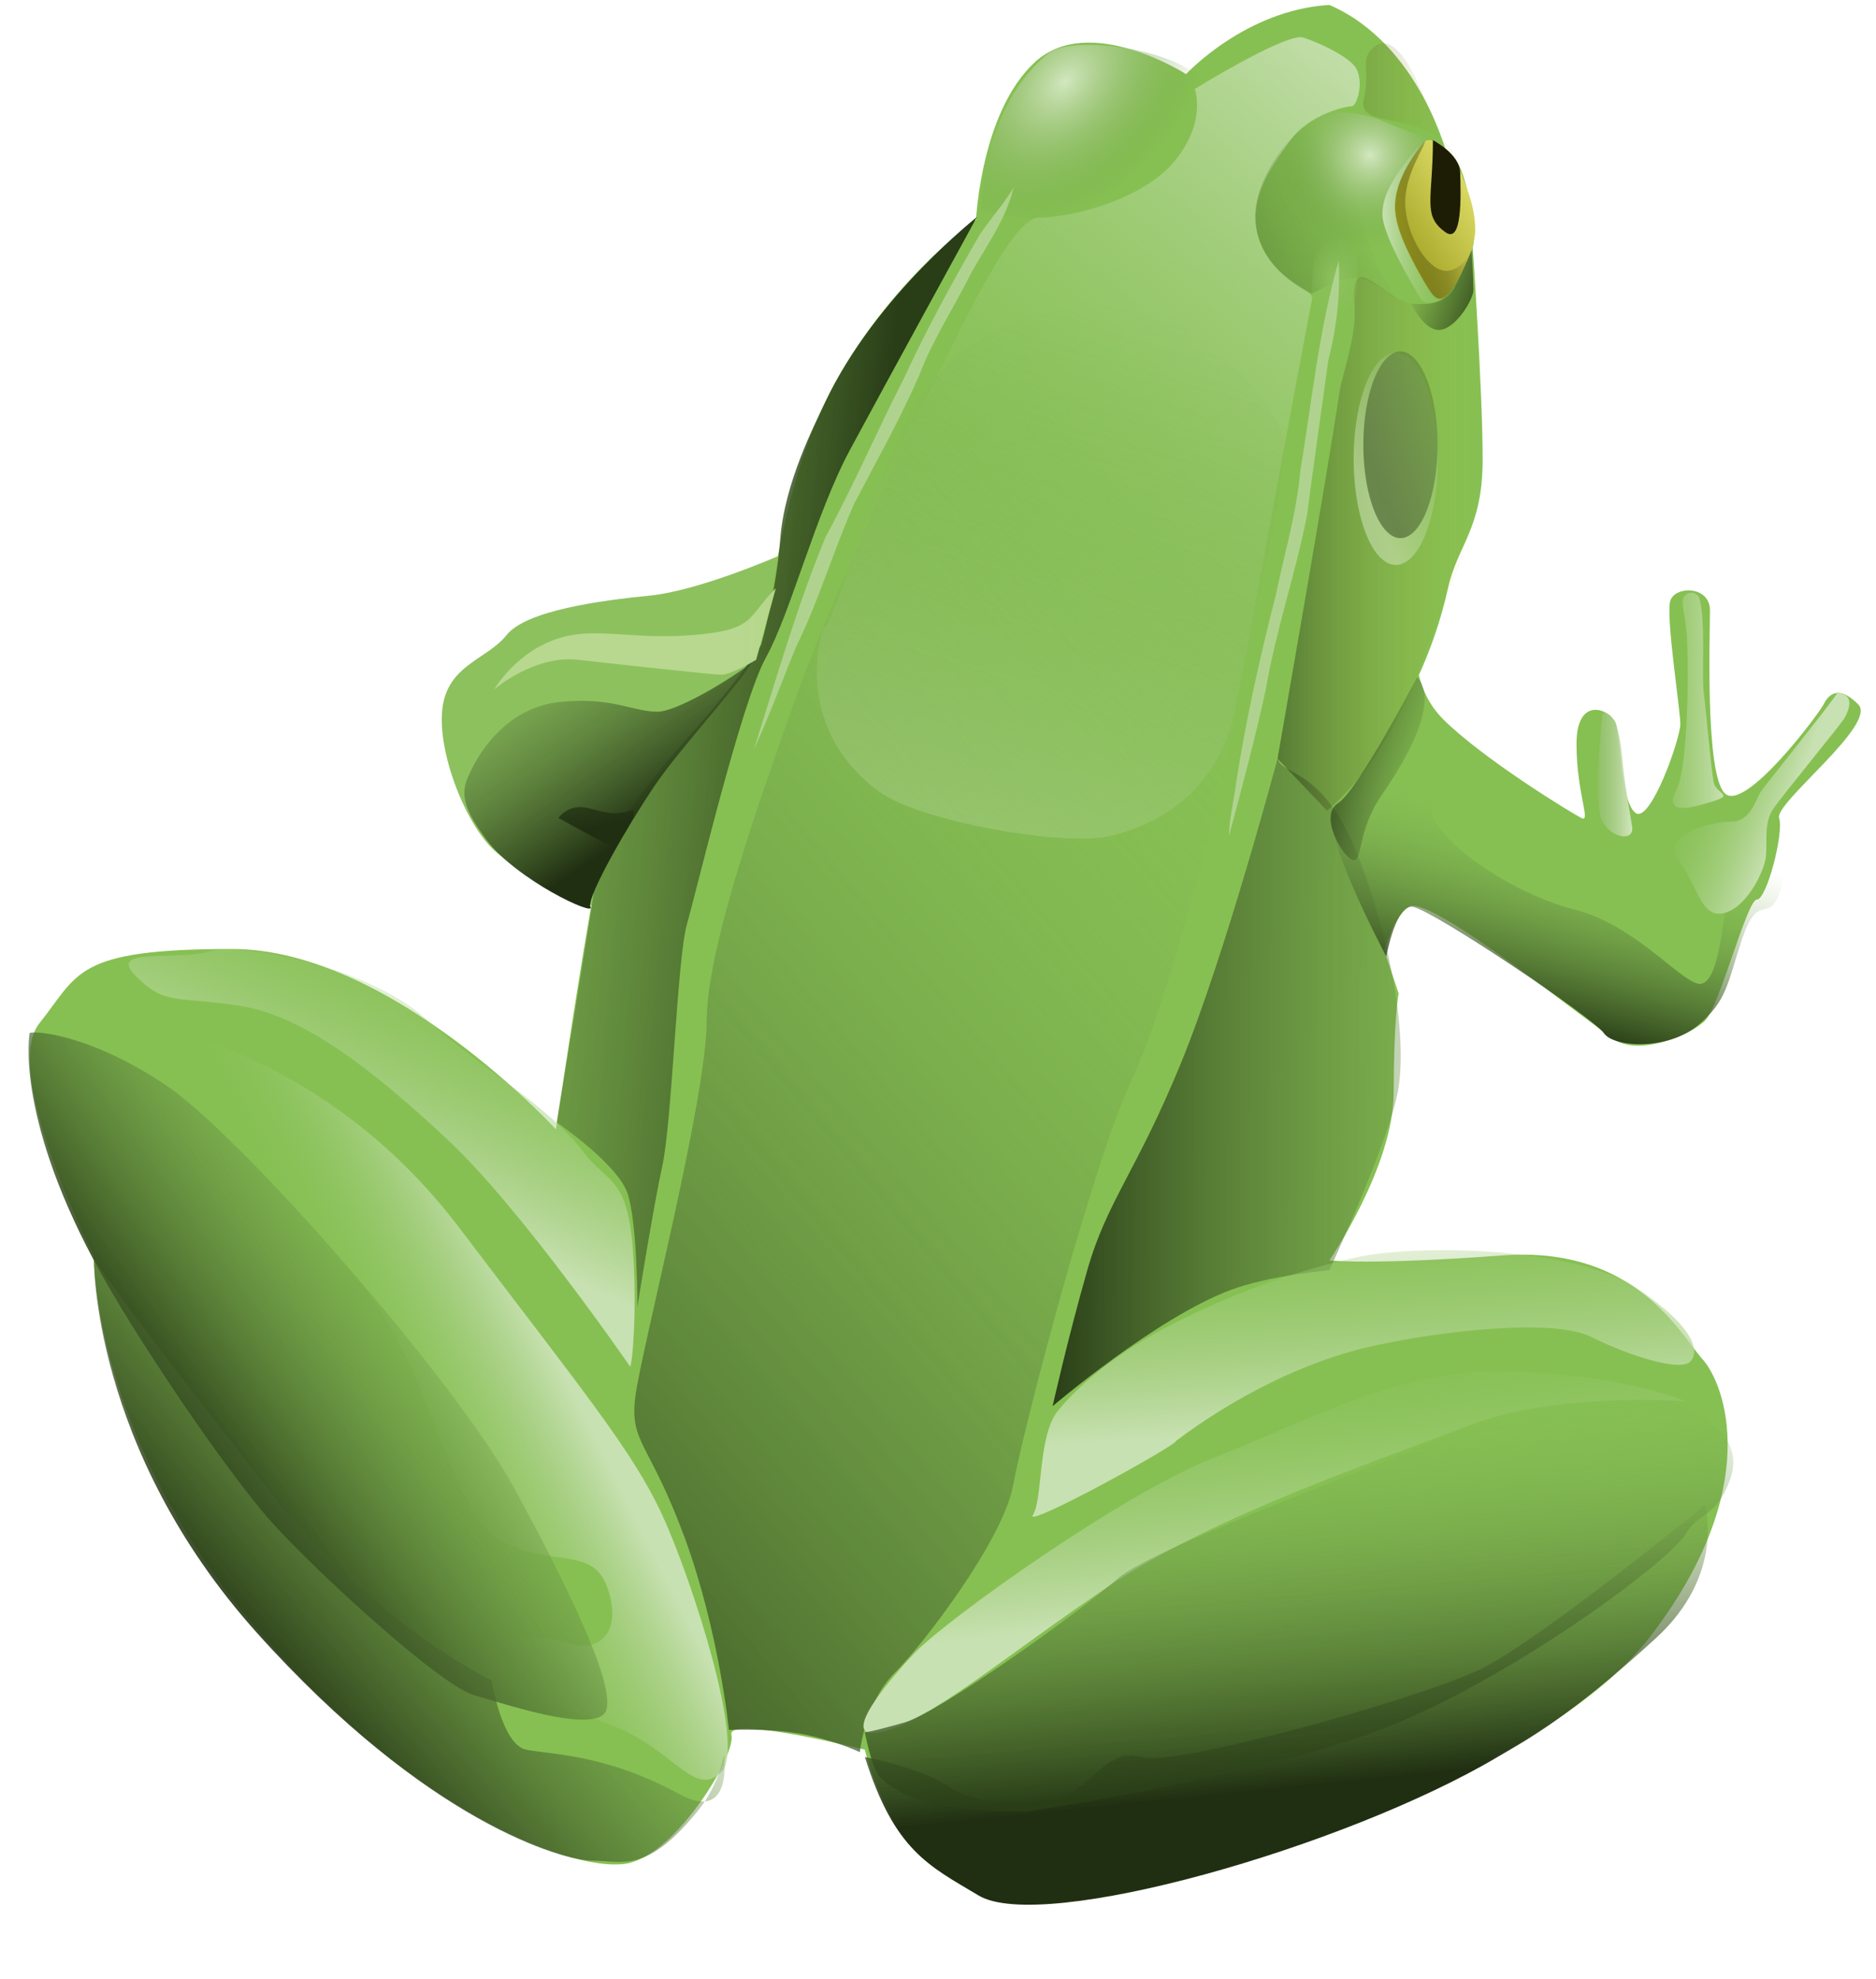<?xml version="1.0"?>
<svg xmlns:rdf="http://www.w3.org/1999/02/22-rdf-syntax-ns#" xmlns="http://www.w3.org/2000/svg" xmlns:cc="http://web.resource.org/cc/" xmlns:xlink="http://www.w3.org/1999/xlink" xmlns:dc="http://purl.org/dc/elements/1.1/" viewBox="0 0 255 269">
 <defs>
  <linearGradient id="imagebot_90">
   <stop id="imagebot_154" stop-color="#293d17" offset="0"/>
   <stop id="imagebot_153" stop-color="#8dc15e" stop-opacity="0" offset="1"/>
  </linearGradient>
  <linearGradient id="imagebot_89">
   <stop id="imagebot_152" stop-color="#d2e7bf" offset="0"/>
   <stop id="imagebot_151" stop-color="#699b3c" stop-opacity="0" offset="1"/>
  </linearGradient>
  <linearGradient id="imagebot_88">
   <stop id="imagebot_150" stop-color="#c8e1b2" offset="0"/>
   <stop id="imagebot_149" stop-color="#8dc15e" stop-opacity="0" offset="1"/>
  </linearGradient>
  <linearGradient id="imagebot_85">
   <stop id="imagebot_144" stop-color="#202f12" offset="0"/>
   <stop id="imagebot_143" stop-color="#8dc15e" stop-opacity="0" offset="1"/>
  </linearGradient>
  <linearGradient id="imagebot_71" y2=".432" xlink:href="#imagebot_90" y1=".738" x2="-.682" x1=".656"/>
  <linearGradient id="imagebot_69" y2=".553" xlink:href="#imagebot_90" y1=".538" x2="1.587" x1="-.001"/>
  <linearGradient id="imagebot_67" y2=".527" y1=".527" x2=".896" x1="-0">
   <stop id="imagebot_160" stop-opacity=".361" offset="0"/>
   <stop id="imagebot_159" stop-color="#d4d43e" stop-opacity="0" offset="1"/>
  </linearGradient>
  <linearGradient id="imagebot_65" y2=".142" xlink:href="#imagebot_90" y1="1.221" x2=".657" x1=".086"/>
  <linearGradient id="imagebot_63" y2="-.217" xlink:href="#imagebot_88" y1=".636" x2=".415" x1=".543"/>
  <linearGradient id="imagebot_61" y2="-.037" xlink:href="#imagebot_88" y1=".627" x2=".399" x1=".564"/>
  <linearGradient id="imagebot_59" y2="-.113" xlink:href="#imagebot_85" y1=".62" x2=".534" x1=".686"/>
  <linearGradient id="imagebot_57" y2="-.001" xlink:href="#imagebot_90" y1=".891" x2=".512" x1=".679"/>
  <linearGradient id="imagebot_55" y2=".184" xlink:href="#imagebot_88" y1=".713" x2=".995" x1=".707"/>
  <linearGradient id="imagebot_53" y2=".489" xlink:href="#imagebot_88" y1=".335" x2=".382" x1=".62"/>
  <linearGradient id="imagebot_51" y2=".374" xlink:href="#imagebot_90" y1=".734" x2=".832" x1=".405"/>
  <linearGradient id="imagebot_49" y2=".316" xlink:href="#imagebot_85" y1=".762" x2=".858" x1=".31"/>
  <radialGradient id="imagebot_47" gradientUnits="userSpaceOnUse" xlink:href="#imagebot_89" cx="536.01" cy="222.86" r="45.587" gradientTransform="matrix(-.352 .373 -.253 -.238 509.52 -86.74)"/>
  <radialGradient id="imagebot_45" gradientUnits="userSpaceOnUse" xlink:href="#imagebot_89" cx="643.48" cy="246.44" r="37.574" gradientTransform="matrix(-.293 .161 -.161 -.293 534.12 38.715)"/>
  <linearGradient id="imagebot_43" y2=".24" y1=".816" x2=".838" x1=".367">
   <stop id="imagebot_158" stop-color="#a6a628" offset="0"/>
   <stop id="imagebot_157" stop-color="#dada64" offset="1"/>
  </linearGradient>
  <linearGradient id="imagebot_40" y2=".457" y1=".768" x2=".871" x1="0">
   <stop id="imagebot_156" stop-color="#9c9c1f" offset="0"/>
   <stop id="imagebot_155" stop-color="#1d1d06" stop-opacity="0" offset="1"/>
  </linearGradient>
  <linearGradient id="imagebot_38" y2=".669" xlink:href="#imagebot_88" y1="-.058" x2=".458" x1=".94"/>
  <linearGradient id="imagebot_36" y2=".399" xlink:href="#imagebot_90" y1=".903" x2=".545" x1=".339"/>
  <linearGradient id="imagebot_34" y2=".526" xlink:href="#imagebot_89" y1=".526" x2="-.692" x1=".955"/>
  <linearGradient id="imagebot_32" y2=".267" xlink:href="#imagebot_88" y1=".496" x2=".135" x1=".657"/>
  <linearGradient id="imagebot_30" y2=".493" xlink:href="#imagebot_88" y1=".493" x2="-.513" x1=".832"/>
  <linearGradient id="imagebot_28" y2="-.293" xlink:href="#imagebot_85" y1=".566" x2=".042" x1=".742"/>
  <linearGradient id="imagebot_26" y2="4.782" y1="4.782" x2="4.322" x1=".857">
   <stop id="imagebot_148" stop-color="#b7d88e" offset="0"/>
   <stop id="imagebot_147" stop-color="#8fc34f" stop-opacity=".87" offset="1"/>
  </linearGradient>
  <linearGradient id="imagebot_24" y2="-5.917" y1=".493" x2="-2.317" x1=".437">
   <stop id="imagebot_146" stop-color="#202f12" offset="0"/>
   <stop id="imagebot_145" stop-color="#8dc15e" stop-opacity="0" offset="1"/>
  </linearGradient>
  <linearGradient id="imagebot_22" y2=".607" xlink:href="#imagebot_85" y1=".267" x2="1.096" x1=".345"/>
  <linearGradient id="imagebot_20" y2=".461" y1=".493" x2=".957" x1="0">
   <stop id="imagebot_142" stop-color="#c8e1b2" offset="0"/>
   <stop id="imagebot_141" stop-color="#8dc15e" stop-opacity="0" offset="1"/>
  </linearGradient>
  <linearGradient id="imagebot_18" y2="-.336" y1=".977" x2="1.688" x1=".5">
   <stop id="imagebot_140" stop-color="#d2e7bf" offset="0"/>
   <stop id="imagebot_139" stop-color="#699b3c" stop-opacity="0" offset="1"/>
  </linearGradient>
  <linearGradient id="imagebot_16" y2="-.336" y1=".977" x2="1.688" x1=".5">
   <stop id="imagebot_138" stop-color="#334b1d" offset="0"/>
   <stop id="imagebot_137" stop-color="#334b1d" stop-opacity="0" offset="1"/>
  </linearGradient>
  <linearGradient id="imagebot_14" y2=".418" y1=".873" x2="0" x1="1.087">
   <stop id="imagebot_136" stop-color="#334b1d" offset="0"/>
   <stop id="imagebot_135" stop-color="#334b1d" stop-opacity="0" offset="1"/>
  </linearGradient>
  <linearGradient id="imagebot_12" y1="1.139" x2=".656" x1=".333">
   <stop id="imagebot_134" stop-color="#c3e0aa" stop-opacity=".44" offset="0"/>
   <stop id="imagebot_133" stop-color="#699b3c" stop-opacity="0" offset="1"/>
  </linearGradient>
  <linearGradient id="imagebot_10" y2=".401" y1="1.795" x2=".624" x1="-1.414">
   <stop id="imagebot_132" stop-color="#334b1d" offset="0"/>
   <stop id="imagebot_131" stop-color="#334b1d" stop-opacity="0" offset="1"/>
  </linearGradient>
  <radialGradient id="imagebot_8" gradientUnits="userSpaceOnUse" cx="683.65" cy="861.48" r="3.329" gradientTransform="matrix(1.222 .165 -.217 1.606 -347.26 -1409.6)">
   <stop id="imagebot_130" stop-color="#8dc15e" offset="0"/>
   <stop id="imagebot_129" stop-color="#8dc15e" stop-opacity="0" offset="1"/>
  </radialGradient>
 </defs>
 <g id="imagebot_2" label="Layer 1">
  <title>Layer 1</title>
  <g id="imagebot_205">
   <path id="imagebot_74" d="m225.49 124.59s-10.75 4.71-17.47 5.38c-6.71 0.67-16.79 2.01-19.48 5.37-2.68 3.36-8.06 4.03-8.73 10.08-0.67 6.04 3.36 16.12 7.39 19.48s8.4 6.38 14.11 7.39 21.83-5.04 29.22-13.77c7.39-8.74-5.04-33.25-5.04-33.93z" fill-rule="evenodd" transform="translate(-119.69 -49.02)" label="Layer 1" stroke-width=".25pt" fill="#8dc15e"/>
   <path id="imagebot_73" d="m312.48 133.33s-2.01 8.06 3.36 13.43c5.38 5.38 17.47 12.77 18.81 13.44 1.35 0.67-0.67-3.36-0.67-10.08s4.7-4.7 5.37-2.69c0.68 2.02 0.68 10.75 2.69 12.1 2.02 1.34 6.05-10.08 6.05-12.1 0-2.01-2.02-14.78-1.35-16.79 0.68-2.02 5.38-2.02 5.38 1.34s-0.67 22.17 2.01 24.86c2.69 2.69 12.77-10.75 13.44-12.09 0.67-1.35 2.01-2.69 4.7 0 2.69 2.68-11.42 13.43-10.75 15.45 0.67 2.01-1.68 11.08-3.02 11.08s-5.04 14.44-7.05 16.46c-2.02 2.01-8.74 4.7-12.1 2.69-3.35-2.02-25.52-20.16-28.21-18.14-2.69 2.01-2.69 6.04-4.7 8.06-2.02 2.02-20.15-4.7-18.81-22.17 1.34-17.46 24.85-24.85 24.85-24.85z" fill-rule="evenodd" transform="translate(-119.69 -49.02)" label="Layer 1" stroke-width=".25pt" fill="#86c052"/>
   <path id="imagebot_72" d="m300.39 49.692c-11.42 0.672-19.48 9.404-19.48 9.404s-13.1-8.397-20.49-1.679-8.06 21.497-8.06 21.497-10.75 7.389-18.81 21.496c-8.06 14.11-8.73 31.57-10.75 36.95-2.01 5.37-20.15 20.82-22.17 31.57-2.01 10.75-5.37 33.59-5.37 33.59s-22.5-24.52-44-24.52-20.82 3.36-26.2 10.08c-5.37 6.71 7.39 31.57 7.39 31.57s-0.4 24.11 21.77 50.31 44.06 33.66 50.78 32.32c6.72-1.35 14.78-14.78 14.11-17.47s18.14 2.02 18.14 2.02 4.36 20.48 22.5 20.48 68.86-15.78 84.31-35.94c15.45-20.15 10.07-34.26 7.05-37.61-3.02-3.36-9.07-15.46-27.21-14.11-18.13 1.34-23.51 0.67-23.51 0.67s8.74-12.76 8.74-22.84 0.67-13.44 0.67-13.44l-8.74-26.19s11.45-10.81 15.45-28.89c1.3-5.87 4.71-8.06 4.71-17.47 0-9.4-1.35-28.882-1.35-28.882s0.68-1.343-0.67-7.389c-1.34-6.046-2.69-4.703-2.69-4.703s-3.69-15.45-16.12-20.824z" fill-rule="evenodd" transform="translate(-119.69 -49.02)" label="Layer 1" stroke-width=".25pt" fill="#86c052"/>
   <path id="imagebot_70" d="m206.34 226.7s0-11.42-1.34-15.45-9.64-9.68-9.64-9.68 1.14-6.76 4.55-27.94c1.09-6.83 0.48-5.85 1.51-7.97 3.85-7.91 11.42-16 12.67-17.41 5.75-6.48 9.05-11.56 9.05-11.56s2.07-7.35 2.6-14.32c0.57-7.68 4.63-15.51 6.13-18.7 6.9-14.641 21.14-25.502 20.63-25.191 0 0-12.57 22.941-17.27 31.671s-8.06 22.17-11.42 28.21c-3.36 6.05-9.4 31.58-10.75 36.28-1.34 4.7-2.01 26.87-3.36 32.92-1.06 4.77-3.36 18.81-3.36 19.14z" fill-rule="evenodd" transform="translate(-119.69 -49.02)" label="Layer 1" stroke-width=".25pt" fill="url(#imagebot_71)"/>
   <path id="imagebot_68" d="m293.34 152.14s-7.05 26.53-13.1 41.31-10.08 18.81-12.76 28.21c-2.69 9.41-4.71 18.48-4.71 18.48s14.04-11.99 24.19-15.79c5.37-2.01 13.43-2.69 13.43-2.69s8.43-18.21 9.41-24.85c1.68-11.42-4.37-31.24-8.4-37.28-4.03-6.05-7.39-5.38-8.06-7.39z" fill-rule="evenodd" transform="translate(-119.69 -49.02)" label="Layer 1" stroke-width=".25pt" fill="url(#imagebot_69)"/>
   <path id="imagebot_66" d="m293.34 152.14s7.05-40.31 8.4-49.71c0.33-2.36 2.41-7.722 2.07-12.002-0.67-8.528 4.33 0.143 8.46-0.093 5.24-0.298 8.09-2.45 7.35-13.605-0.99-14.883-15.81-8.901-14.55-14.201 0.93-3.892-0.48-5.112 1.03-6.791 6.05-6.718 14.11 28.214 14.11 34.26s4.73 19.382-3.02 37.952c-3.2 7.67-4.37 12.43-7.06 17.8-4.75 9.5-10.07 13.44-10.07 13.44l-6.72-7.05z" fill-rule="evenodd" transform="translate(-119.69 -49.02)" label="Layer 1" stroke-width=".25pt" fill="url(#imagebot_67)"/>
   <path id="imagebot_64" d="m218.77 284.14s-1.34-13.44-6.04-26.2c-4.71-12.76-7.39-12.76-6.72-18.81s9.74-40.64 9.74-51.39 8.73-34.26 12.76-45.68 25.53-59.116 28.89-61.803 36.95 2.015 38.96 6.046c2.02 4.031-4.7 46.347-7.39 57.097-2.68 10.75-10.07 40.98-15.45 52.4-5.37 11.42-14.78 47.7-16.12 55.09-1.34 7.38-12.09 21.49-16.12 25.52s-4.71 10.75-4.71 10.75-3.77-1.76-8.22-2.52c-4.46-0.75-9.58-0.5-9.58-0.5z" fill-rule="evenodd" transform="translate(-119.69 -49.02)" label="Layer 1" stroke-width=".25pt" fill="url(#imagebot_65)"/>
   <path id="imagebot_62" d="m279.57 244.84c8.06-6.05 17.46-10.75 26.2-12.76 8.73-2.02 24.85-4.03 30.23-1.35 5.37 2.69 12.09 4.7 13.43 3.36s0.67-4.7-7.39-10.08c-8.06-5.37-29.56-6.04-38.29-4.03-8.73 2.02-16.12 4.71-24.18 8.74s-13.44 8.73-16.12 12.09c-2.69 3.36-2.02 12.09-3.36 14.11-1.35 2.01 19.48-9.41 19.48-10.08z" fill-rule="evenodd" transform="translate(-119.69 -49.02)" label="Layer 1" stroke-width=".25pt" fill="url(#imagebot_63)"/>
   <path id="imagebot_60" d="m244.3 273.39c4.7-4.7 28.21-21.5 40.31-26.2 12.09-4.7 24.79-11.91 38.62-11.76 17.14 0.2 25.53 4.04 25.53 4.04s-17.47-1.35-29.56 3.35c-12.09 4.71-34.26 12.1-48.37 21.5-14.1 9.41-24.85 18.81-31.57 20.15-6.72 1.35 4.03-10.07 5.04-11.08z" fill-rule="evenodd" transform="translate(-119.69 -49.02)" label="Layer 1" stroke-width=".25pt" fill="url(#imagebot_61)"/>
   <path id="imagebot_58" d="m237.25 287.83c4.03 12.77 8.73 14.78 15.45 18.81 8.64 5.19 49.83-6.55 70.53-18.81 3.86-2.28 9.57-5.24 21.5-16.12 9.53-8.7 6.72-18.14 6.72-18.14s-22.17 18.14-30.23 22.17-41.65 13.44-46.35 12.09c-4.71-1.34-6.72 4.03-10.75 5.38-4.03 1.34-11.42 1.34-15.45-1.35-4.03-2.68-11.42-4.03-11.42-4.03z" fill-rule="evenodd" transform="translate(-119.69 -49.02)" label="Layer 1" stroke-width=".25pt" fill="url(#imagebot_59)"/>
   <path id="imagebot_56" d="m259.41 295.22s33.73-5.04 50.39-12.09c17.46-7.39 36.94-22.17 38.96-25.53 2.01-3.36 4.03-2.01 6.05-7.39 2.84-7.57-8.07-10.74-8.07-10.74s-20.82 0-28.88 4.03c-6.19 3.09-40.98 15.45-46.35 20.15-5.38 4.7-24.19 18.14-28.89 19.48s-5.37 1.34-5.37 1.34 0.92 4.91 2.01 6.05c4.29 4.47 14.11 4.7 20.15 4.7z" fill-rule="evenodd" transform="translate(-119.69 -49.02)" label="Layer 1" stroke-width=".25pt" fill="url(#imagebot_57)"/>
   <path id="imagebot_54" d="m205.34 234.76s-14.78-21.49-24.86-30.9c-10.07-9.4-19.48-16.79-28.21-18.14-8.74-1.34-10.08 0-14.11-4.03s5.37-2.01 10.08-3.36c4.7-1.34 21.83 2.36 29.22 9.07 7.39 6.72 16.62 11.71 21.5 18.14 3.27 4.32 5.93 3.39 6.71 12.76 0.67 8.07 0 16.13-0.33 16.46z" fill-rule="evenodd" transform="translate(-119.69 -49.02)" label="Layer 1" stroke-width=".25pt" fill="url(#imagebot_55)"/>
   <path id="imagebot_52" d="m139.84 188.41c4.03 0.67 25.53 5.38 42.32 27.54 16.8 22.17 23.51 30.23 27.54 38.97 4.03 8.73 11.42 31.57 8.06 34.93-3.35 3.36-6.04-2.02-12.76-5.38-6.72-3.35-19.48-5.37-20.15-9.4s8.06-4.03 12.09-2.69c4.03 1.35 7.39-1.34 5.37-7.39-2.01-6.04-7.39-2.68-14.77-6.72-7.39-4.03-9.41-26.87-22.17-38.29-12.77-11.42-25.53-31.57-25.53-31.57z" fill-rule="evenodd" transform="translate(-119.69 -49.02)" label="Layer 1" stroke-width=".25pt" fill="url(#imagebot_53)"/>
   <path id="imagebot_50" d="m123.72 189.42s-2.02 10.75 8.73 30.9c5.37 10.08 18.14 28.89 24.18 35.6 6.05 6.72 22.84 22.17 27.55 23.52 4.7 1.34 14.78 4.7 17.46 2.68 2.69-2.01-4.03-16.12-12.09-30.9s-37.28-48.03-47.36-54.75-17.46-7.39-18.47-7.05z" fill-rule="evenodd" transform="translate(-119.69 -49.02)" label="Layer 1" stroke-width=".25pt" fill="url(#imagebot_51)"/>
   <path id="imagebot_48" d="m132.45 219.98s-0.43 25.8 22.21 51.02c23.05 25.68 41.53 30.91 45.56 30.91s7.38 1.91 14.52-7.02c2.69-3.36 3.36-7.39 3.36-7.39s1.34 9.4-6.05 5.37c-10.02-5.47-17.46-5.37-20.82-6.04-3.36-0.68-4.7-9.41-4.7-9.41s-15.45-7.39-28.89-24.18c-13.43-16.8-24.85-32.25-25.19-33.26z" fill-rule="evenodd" transform="translate(-119.69 -49.02)" label="Layer 1" stroke-width=".25pt" fill="url(#imagebot_49)"/>
   <path id="imagebot_46" d="m262.44 56.074c-9.41 7.389-9.41 21.496-9.41 21.496s12.09 4.031 22.17-3.359c8.82-6.467 7.39-8.061 8.06-12.763 0.67-4.703-16.12-8.062-20.82-5.374z" fill-rule="evenodd" transform="translate(-119.69 -49.02)" label="Layer 1" stroke-width=".25pt" fill="url(#imagebot_47)"/>
   <path id="imagebot_44" d="m308.45 65.814s-6.71-3.359-11.42 0c-4.7 3.359-6.04 10.077-5.37 14.779s6.72 8.061 12.09 8.733c2 0.25 12.76 0 12.76 0s-5.25-5.231-6.04-9.405c-1.28-6.69 3.41-12.299 3.41-11.968l-5.43-2.139z" fill-rule="evenodd" transform="translate(-119.69 -49.02)" label="Layer 1" stroke-width=".25pt" fill="url(#imagebot_45)"/>
   <path id="imagebot_42" d="m313.49 68.165s-5.37 6.046-4.03 10.749c1.34 4.702 4.7 10.748 6.05 10.748 1.34 0 4.7-6.046 4.7-9.405s-1.34-6.046-2.02-8.061c-0.67-2.015-3.35-4.702-4.7-4.031z" fill-rule="evenodd" transform="translate(-119.69 -49.02)" label="Layer 1" stroke-width=".25pt" fill="url(#imagebot_43)"/>
   <path id="imagebot_41" d="m314.46 68.066c0 8.061-1.48 10.267 1.72 12.527 2.29 1.617 2.08-4.929 1.99-8.123-0.07-2.544-3.71-4.404-3.71-4.404z" fill-rule="evenodd" transform="translate(-119.69 -49.02)" label="Layer 1" stroke-width=".25pt" fill="#1d1d06"/>
   <path id="imagebot_39" d="m313.32 68.296c-3.36 4.03-4.03 6.755-4.03 9.442 0 3.085 4.55 10.615 5.14 11.358 1.17 1.467 2.59-0.274 3.26-1.617 0.67-1.344 2.41-4.977 2.41-4.977s-2.07 4.641-5.1 2.961c-1.88-1.044-4-4.6-4.29-8.284-0.33-4.367 2.95-8.547 2.61-8.883z" fill-rule="evenodd" transform="translate(-119.69 -49.02)" label="Layer 1" stroke-width=".25pt" fill="url(#imagebot_40)"/>
   <path id="imagebot_37" d="m296.53 54.058c-3.02 0-14.44 7.054-14.44 7.054s1.68 4.366-2.69 9.74-14.11 7.726-18.47 7.726c-4.37 0-13.1 20.824-17.13 27.882-4.03 7.05-31.07 58.27-3.36 67.34s43.83-9.4 44.5-13.43c0.67-4.04 12.77-69.365 13.1-70.708 0.34-1.344-5.04-2.351-7.05-7.726-2.02-5.374 1.34-10.076 4.03-13.771 2.69-3.694 7.72-4.702 8.4-4.702 0.67 0 1.67-3.023 0.67-5.038-1.01-2.016-7.06-4.367-7.56-4.367z" fill-rule="evenodd" transform="translate(-119.69 -49.02)" label="Layer 1" stroke-width=".25pt" fill="url(#imagebot_38)"/>
   <path id="imagebot_35" d="m311.48 141.72s-3.03 10.58-10.42 16.46c-2.83 2.25 7.06 20.83 7.06 20.83s1.33-7.25 3.69-6.72c3.03 0.67 24.52 15.11 25.87 17.13 1.34 2.01 8.73 2.35 12.76-1.01s4.03-5.71 6.04-11.75c2.02-6.05 3.36-2.69 4.71-5.38 1.34-2.69 2.01-9.07 0-9.07-2.02 0 10.75-12.43 11.42-14.44 0.67-2.02-12.09 10.75-12.77 13.43-0.67 2.69-4.7 4.71-5.37 9.41s-1.34 12.76-4.03 12.09-8.73-8.06-16.8-10.08c-8.06-2.01-19.48-9.4-19.48-14.1s-2.68-16.8-2.68-16.8z" fill-rule="evenodd" transform="translate(-119.69 -49.02)" label="Layer 1" stroke-width=".25pt" fill="url(#imagebot_36)"/>
   <path id="imagebot_33" d="m337.51 145.92s-1.35 12.43 0 14.78c1.34 2.35 4.36 2.69 4.03 0.67-0.34-2.01-1.08-6.32-1.35-9.4-0.67-7.73-3.02-5.71-2.68-6.05z" fill-rule="evenodd" transform="translate(-119.69 -49.02)" label="Layer 1" stroke-width=".25pt" fill="url(#imagebot_34)"/>
   <path id="imagebot_31" d="m369.42 143.24c-1.35 2.01-9.74 12.42-10.42 13.43-0.67 1.01-1.34 4.03-4.03 4.03-2.68 0-9.74 1.68-7.05 5.38 2.69 3.69 3.02 7.72 6.05 7.05 3.02-0.67 5.37-5.38 5.71-7.39 0.33-2.02-0.34-4.7 1-6.72 1.35-2.01 9.26-11.54 9.74-12.43 2.02-3.69-1.34-3.35-1-3.35z" fill-rule="evenodd" transform="translate(-119.69 -49.02)" label="Layer 1" stroke-width=".25pt" fill="url(#imagebot_32)"/>
   <path id="imagebot_29" d="m350.61 130.14c1 3.02 0.33 10.41 0.67 13.1 0.33 2.68 1.01 10.41 1.34 12.09 0.34 1.68 3.02 1.68-0.33 2.68-3.36 1.01-6.39 1.68-4.71-1.68 1.68-3.35 1.68-18.13 1.35-21.49-0.34-3.36-1.01-4.37 0-5.04 1-0.67 1.68 0.34 1.68 0.34z" fill-rule="evenodd" transform="translate(-119.69 -49.02)" label="Layer 1" stroke-width=".25pt" fill="url(#imagebot_30)"/>
   <path id="imagebot_27" d="m222.13 138.7c-2.01 3.36-9.4 11.42-12.76 16.12-3.36 4.71-10.08 16.13-9.41 17.47s-10.07-3.7-14.1-9.07-3.36-7.05-2.02-9.74 5.04-8.4 12.09-9.07c7.06-0.67 9.74 1.34 13.1 1.34s13.44-6.71 13.1-7.05z" fill-rule="evenodd" transform="translate(-119.69 -49.02)" label="Layer 1" stroke-width=".25pt" fill="url(#imagebot_28)"/>
   <path id="imagebot_25" d="m225.15 128.96c-4.03 4.03-2.68 5.71-11.42 6.38-8.73 0.67-13.43-1.34-18.81 0.67-5.37 2.02-8.06 6.72-8.06 6.72s5.38-4.7 11.42-4.03c6.05 0.67 18.14 2.02 19.48 2.02 1.35 0 4.71-2.02 4.71-2.02l2.68-9.74z" fill-rule="evenodd" transform="translate(-119.69 -49.02)" label="Layer 1" stroke-width=".25pt" fill="url(#imagebot_26)"/>
   <path id="imagebot_23" d="m202.99 164.23l-7.39-4.03s1.34-2.02 4.03-1.35c2.68 0.68 3.69 1.01 5.71 0.34 2.01-0.67-2.35 5.71-2.35 5.04z" fill-rule="evenodd" transform="translate(-119.69 -49.02)" label="Layer 1" stroke-width=".25pt" fill="url(#imagebot_24)"/>
   <path id="imagebot_21" opacity=".533" d="m312.32 141.05s-8.07 15.45-10.75 17.13c-2.69 1.68 0.67 7.39 2.01 7.73 1.35 0.33 0.56-3.93 3.87-8.74 9.23-13.43 4.87-15.78 4.87-16.12z" fill-rule="evenodd" transform="translate(-119.69 -49.02)" label="Layer 1" stroke-width=".25pt" fill="url(#imagebot_22)"/>
   <path id="imagebot_19" d="m312.53 68.892c-3.36 4.031-4.93 6.557-4.93 9.244 0 3.085 4.69 10.523 5.14 11.358 0.47 0.871 1.89 1.023 3.46-0.027 1.24-0.83 0.18-0.498-0.52-0.053-0.7 0.441-1.59-0.444-2.27-1.763-1.08-2.112-3.81-6.391-4.09-10.074-0.34-4.367 3.54-8.349 3.21-8.685z" fill-rule="evenodd" transform="translate(-119.69 -49.02)" label="Layer 1" stroke-width=".25pt" fill="url(#imagebot_20)"/>
   <path id="imagebot_17" opacity=".533" transform="matrix(1.526 0 0 1.526 -864.25 -1279.6)" fill-rule="evenodd" label="Layer 1" d="m694.44 879.4a3.752 9.444 0 1 1 -7.51 0 3.752 9.444 0 1 1 7.51 0z" stroke-width="1.999" fill="url(#imagebot_18)"/>
   <path id="imagebot_15" opacity=".533" transform="matrix(1.342 0 0 1.342 -736.54 -1119.7)" fill-rule="evenodd" label="Layer 1" d="m694.44 879.4a3.752 9.444 0 1 1 -7.51 0 3.752 9.444 0 1 1 7.51 0z" stroke-width="1.999" fill="url(#imagebot_16)"/>
   <path id="imagebot_13" d="m319.71 83.062s-1.19 2.906-2.33 5.022c-0.82 1.526-2.29 1.973-2.9 2.114-1.3 0.297-2.97 0.074-2.97 0.074s1.79 3.879 3.98 3.58c2.19-0.298 4.47-4.176 4.47-5.37 0-1.193-0.2-5.469-0.25-5.42z" fill-rule="evenodd" transform="translate(-119.69 -49.02)" label="Layer 1" stroke-width=".25pt" fill="url(#imagebot_14)"/>
   <path id="imagebot_11" d="m231.61 134.33s-4.71 13.13 7.55 22.27c5.42 4.04 25.49 7.65 31.83 5.97 12.96-3.44 15.91-13.13 16.7-17.9 0.8-4.77 7.96-32.62 6.37-36.6-1.59-3.97-10.34-17.499-23.87-17.499-13.52 0-20.68 5.966-25.46 12.329-4.77 6.37-11.93 32.22-13.12 31.43z" fill-rule="evenodd" transform="translate(-119.69 -49.02)" label="Layer 1" stroke-width=".25pt" fill="url(#imagebot_12)"/>
   <path id="imagebot_9" d="m302.99 63.573s-7.92 1.022-11.75 10.472 5.37 14.303 6.64 14.814c0.64 0.255 4.81-3.412 7.89-1.597 3.25 1.914 4.63 3.129 4.63 3.129s-3.19-2.554-5.24-10.472c-2.04-7.917-2.04-16.601-2.17-16.346z" fill-rule="evenodd" transform="translate(-119.69 -49.02)" label="Layer 1" stroke-width=".25pt" fill="url(#imagebot_10)"/>
   <path id="imagebot_7" d="m298.52 82.857c-0.51 2.298-0.51 6.129-0.51 6.129s-1.53 4.853 1.28 6.13 4.09 0 4.34-1.021c0.26-1.022 0.51-5.364 0.51-6.386 0-1.021 0-5.619 0.26-6.64 0.25-1.022 1.02-0.766 1.53-3.065s0-3.065-2.04-3.831c-2.05-0.766-5.37 0.766-5.62 2.298-0.26 1.533 0.25 6.641 0.25 6.386z" fill-rule="evenodd" transform="translate(-119.69 -49.02)" label="Layer 1" stroke-width=".25pt" fill="url(#imagebot_8)"/>
   <path id="imagebot_6" d="m301.65 84.473c0.24 4.518-0.26 9.056-1.39 13.427-0.99 7.04-1.98 14.09-2.91 21.14-1.56 7.99-4.26 15.7-5.61 23.73-1.47 6.65-3.21 13.24-4.98 19.81-0.06-1.95 0.66-4.71 0.92-6.95 1.34-8.72 3.28-17.32 5.46-25.86 1.15-5.57 2.8-11.05 3.3-16.74 1.58-9.55 2.54-19.222 5.21-28.557z" transform="translate(-119.69 -49.02)" label="Layer 1" stroke-width="3pt" fill="#afd38f"/>
   <path id="imagebot_5" d="m257.47 74.517c-1.03 4.264-3.66 7.853-5.77 11.607-2.31 4.653-5.21 9.013-7.06 13.896-2.6 5.97-5.81 11.65-8.82 17.41-2.85 6.42-4.81 13.2-7.92 19.5-1.93 4.65-3.61 9.39-5.74 13.95 3.09-9.68 5.85-19.5 9.76-28.89 3.83-7.05 7.01-14.45 10.66-21.59 3.08-6.664 6.61-13.119 10.28-19.483 1.47-2.182 3.25-4.146 4.61-6.4z" transform="translate(-119.69 -49.02)" label="Layer 1" stroke-width="3pt" fill="#afd38f"/>
  </g>
 </g>
</svg>
